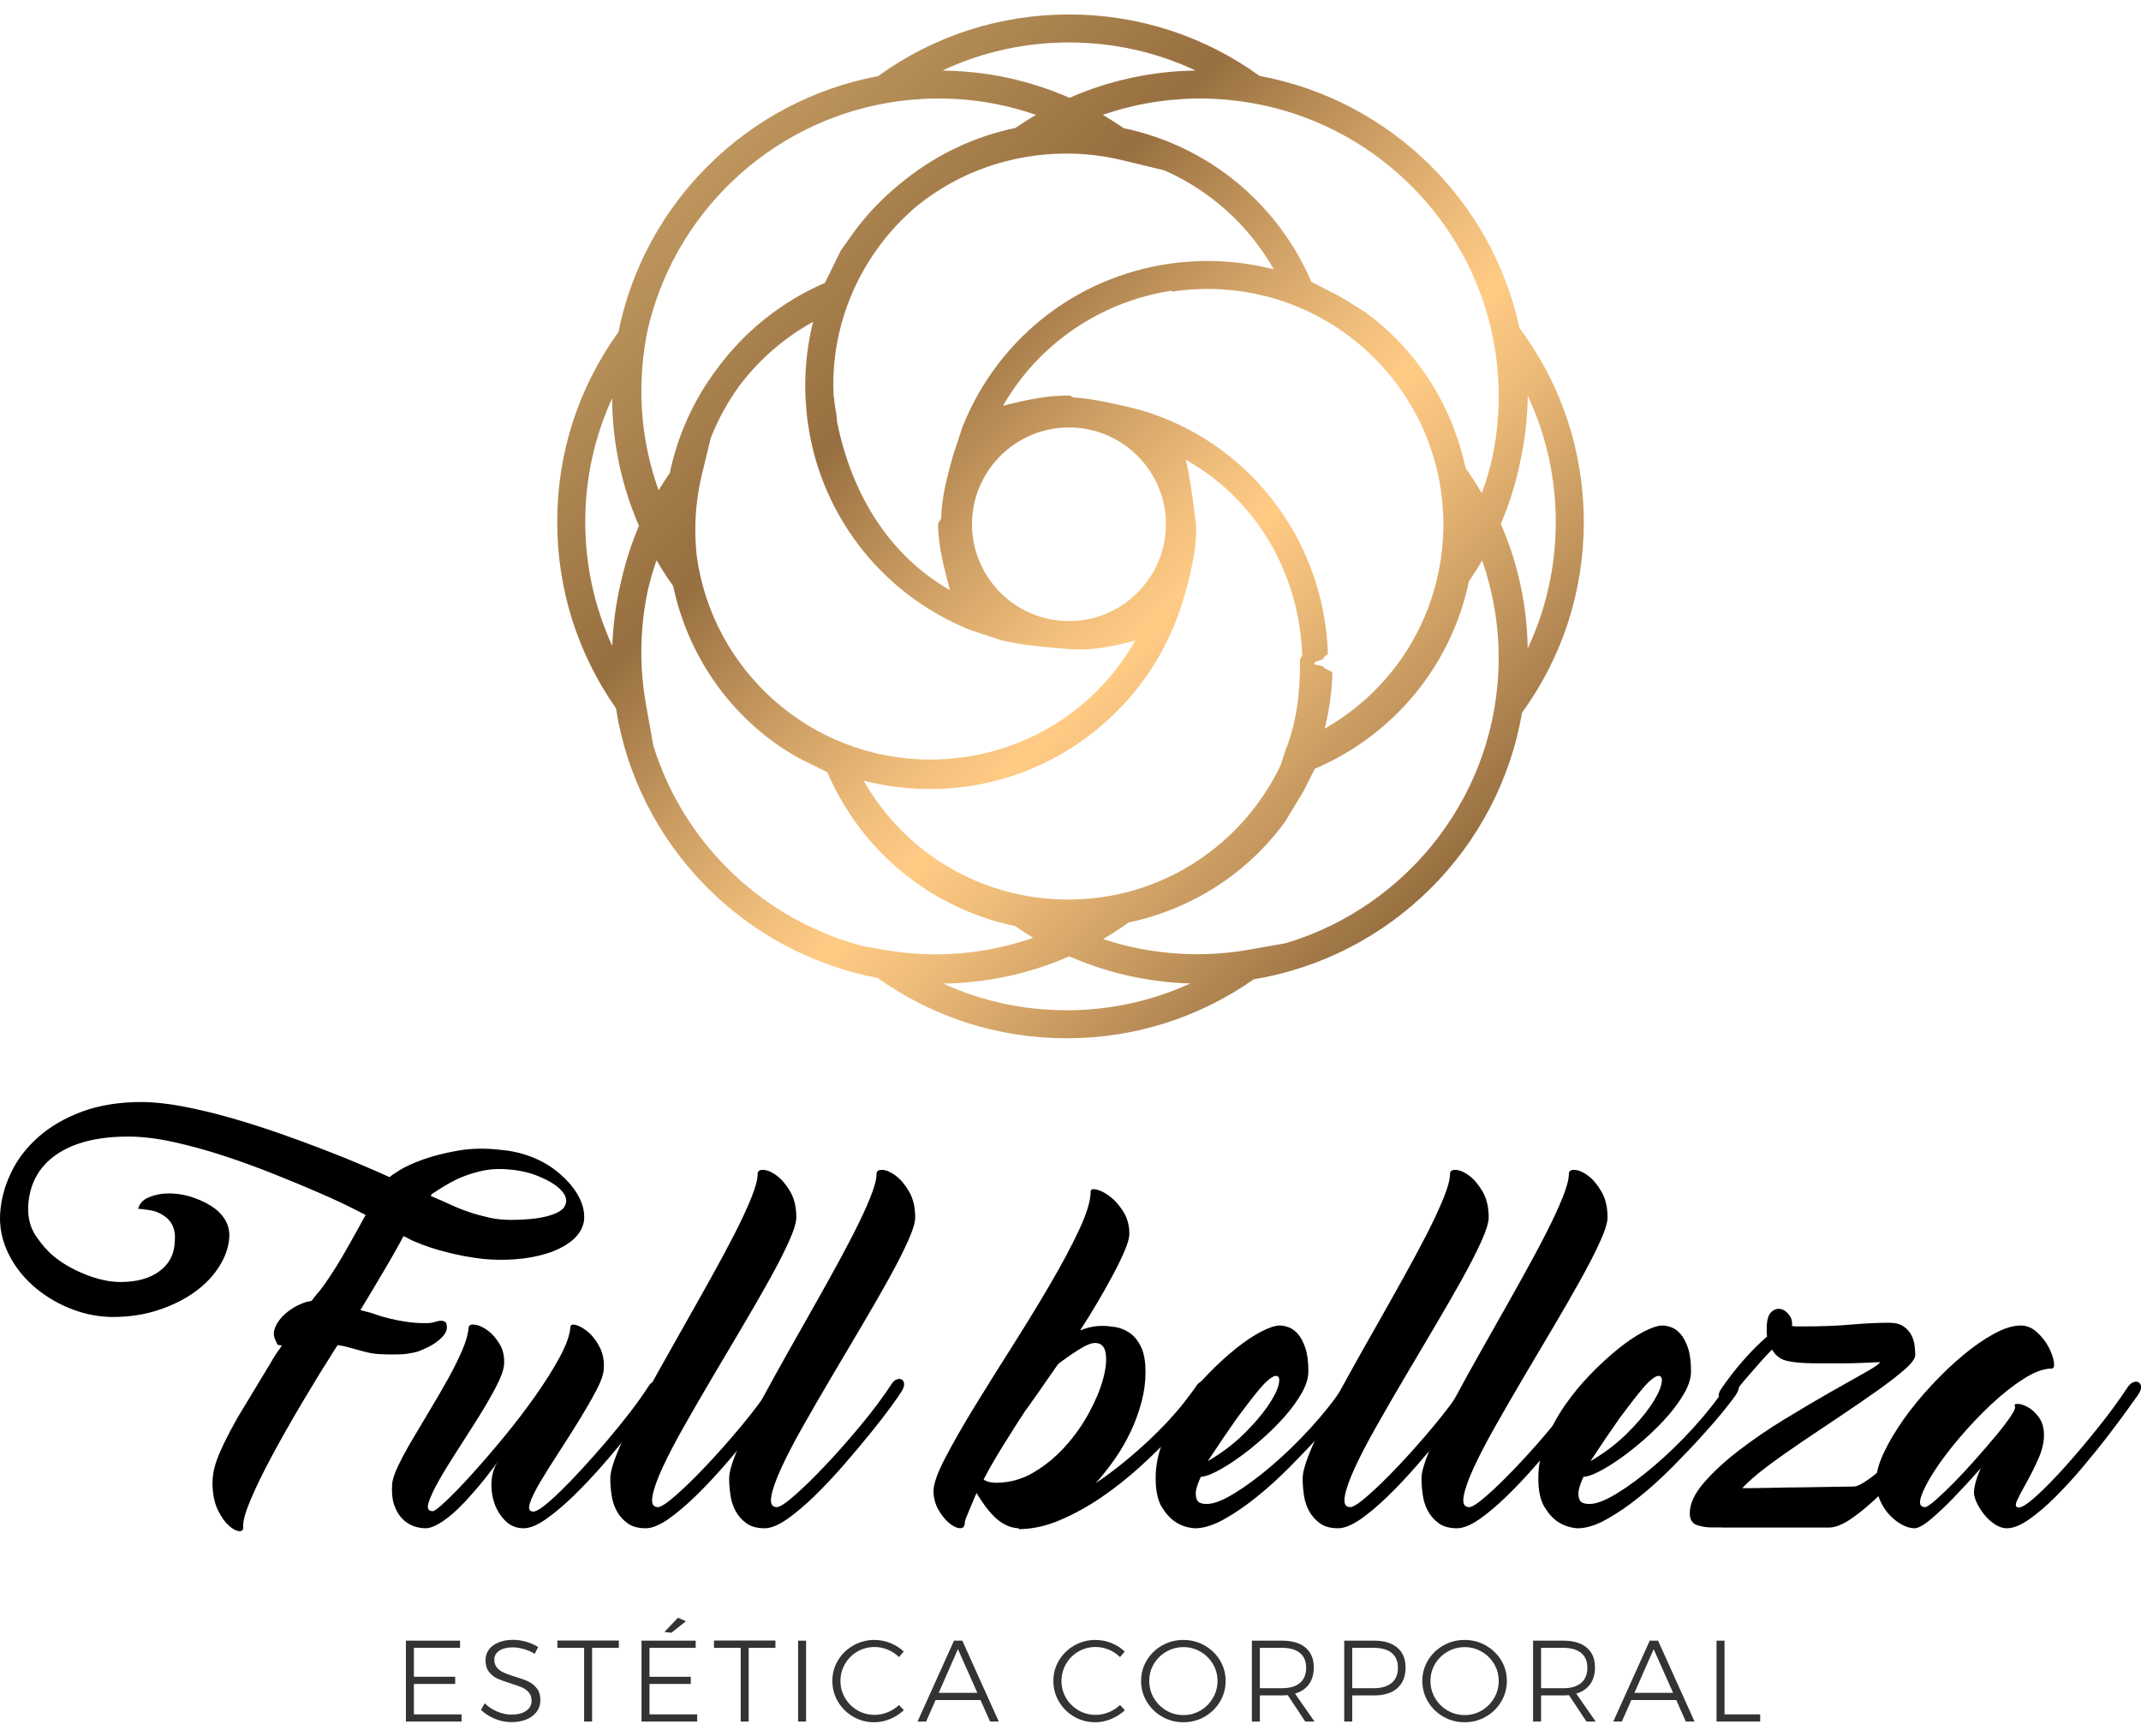<?xml version="1.0" encoding="utf-8"?>
<!-- Generator: Adobe Illustrator 15.0.0, SVG Export Plug-In . SVG Version: 6.00 Build 0)  -->
<!DOCTYPE svg PUBLIC "-//W3C//DTD SVG 1.1//EN" "http://www.w3.org/Graphics/SVG/1.1/DTD/svg11.dtd">
<svg version="1.1" id="Layer_1" xmlns="http://www.w3.org/2000/svg" xmlns:xlink="http://www.w3.org/1999/xlink" x="0px" y="0px"
	 width="148px" height="120px" viewBox="0 0 148 120" enable-background="new 0 0 148 120" xml:space="preserve">
<g>
	<g>
		<path d="M38.924,81.344c0.525,0.486,0.915,1.002,1.168,1.545c0.253,0.543,0.342,1.066,0.267,1.572
			c-0.112,0.523-0.403,0.969-0.872,1.334c-0.469,0.365-1.037,0.65-1.703,0.855c-0.666,0.207-1.388,0.338-2.167,0.395
			c-0.779,0.057-1.532,0.047-2.265-0.029c-0.806-0.092-1.617-0.242-2.433-0.449c-0.816-0.205-1.552-0.447-2.208-0.729
			c-0.15-0.056-0.291-0.122-0.423-0.195c-0.131-0.076-0.263-0.142-0.394-0.197c-0.168,0.318-0.376,0.693-0.619,1.123
			c-0.243,0.433-0.501,0.877-0.774,1.334c-0.271,0.461-0.539,0.91-0.801,1.351c-0.263,0.438-0.497,0.828-0.704,1.166l-0.084,0.14
			l0.76,0.196c0.057,0.021,0.192,0.065,0.408,0.142c0.215,0.076,0.492,0.153,0.83,0.237c0.338,0.087,0.717,0.16,1.139,0.226
			c0.423,0.065,0.869,0.101,1.338,0.101c0.318,0,0.534-0.028,0.646-0.084c0.038,0,0.084-0.011,0.141-0.028
			c0.113-0.037,0.215-0.057,0.31-0.057c0.169,0,0.291,0.057,0.366,0.169c0.018,0.056,0.032,0.149,0.043,0.278
			c0.009,0.134-0.038,0.281-0.141,0.449c-0.104,0.17-0.296,0.36-0.578,0.576c-0.281,0.217-0.712,0.436-1.294,0.66
			c-0.206,0.057-0.431,0.104-0.675,0.141c-0.244,0.039-0.525,0.058-0.844,0.058c-0.45,0-0.783-0.004-1-0.015
			c-0.215-0.01-0.417-0.026-0.604-0.058c-0.188-0.026-0.417-0.077-0.69-0.153c-0.272-0.074-0.689-0.188-1.251-0.338l-0.451-0.084
			l-0.084,0.084c-0.787,1.235-1.571,2.51-2.35,3.819c-0.778,1.312-1.478,2.542-2.096,3.692c-0.619,1.152-1.117,2.168-1.491,3.049
			c-0.375,0.88-0.553,1.518-0.535,1.908c0.019,0.228-0.075,0.328-0.281,0.311c-0.207-0.02-0.442-0.146-0.704-0.379
			c-0.263-0.232-0.506-0.57-0.73-1.014c-0.226-0.438-0.357-0.977-0.395-1.612c-0.019-0.338-0.004-0.66,0.042-0.97
			c0.047-0.311,0.136-0.643,0.268-0.997c0.13-0.354,0.309-0.763,0.534-1.222c0.226-0.459,0.516-1.008,0.873-1.646l2.308-3.819
			c0.188-0.336,0.412-0.683,0.675-1.039L19.481,93l-0.254-0.029c-0.018,0-0.037-0.018-0.056-0.056s-0.042-0.085-0.071-0.142
			c-0.027-0.055-0.061-0.131-0.098-0.226c-0.094-0.228-0.099-0.458-0.014-0.7c0.084-0.244,0.22-0.479,0.408-0.703
			c0.187-0.226,0.417-0.432,0.689-0.617c0.272-0.188,0.558-0.338,0.858-0.449c0.168-0.074,0.356-0.121,0.563-0.141l0.028-0.028
			l0.057-0.056c0.15-0.207,0.277-0.365,0.379-0.479c0.103-0.11,0.229-0.271,0.38-0.479c0.281-0.393,0.563-0.813,0.844-1.264
			c0.282-0.449,0.55-0.898,0.802-1.348c0.253-0.45,0.492-0.877,0.717-1.279c0.226-0.402,0.414-0.744,0.563-1.025
			c-0.075-0.037-0.399-0.201-0.97-0.49c-0.572-0.289-1.309-0.633-2.21-1.023c-0.9-0.395-1.922-0.818-3.067-1.275
			c-1.144-0.459-2.311-0.887-3.503-1.279c-1.191-0.393-2.362-0.715-3.516-0.969c-1.154-0.254-2.199-0.379-3.138-0.379
			c-2.12,0-3.78,0.416-4.981,1.25c-1.2,0.832-1.847,2.008-1.941,3.523c-0.038,0.823,0.141,1.523,0.535,2.104
			c0.394,0.582,0.807,1.051,1.237,1.404c0.62,0.506,1.361,0.928,2.224,1.266c0.863,0.336,1.66,0.506,2.392,0.506
			c1.125,0,2.025-0.254,2.701-0.76c0.675-0.506,1.022-1.188,1.042-2.051c0.074-0.711-0.123-1.264-0.591-1.656
			c-0.338-0.262-0.699-0.426-1.083-0.49c-0.384-0.063-0.661-0.1-0.83-0.1H9.548c0.094-0.375,0.351-0.646,0.774-0.813
			c0.422-0.169,0.867-0.254,1.337-0.254c0.599,0,1.19,0.104,1.772,0.311c0.582,0.205,1.078,0.469,1.492,0.785
			c0.656,0.543,0.966,1.182,0.928,1.91c-0.039,0.674-0.263,1.346-0.675,2.008c-0.413,0.666-0.972,1.258-1.674,1.771
			c-0.704,0.516-1.543,0.938-2.519,1.264c-0.974,0.328-2.035,0.492-3.179,0.492c-0.92,0-1.834-0.17-2.744-0.506
			c-0.91-0.338-1.75-0.814-2.518-1.432C1.697,88.402,1.05,87.602,0.6,86.693c-0.45-0.907-0.647-1.84-0.591-2.795
			c0.056-0.953,0.305-1.896,0.746-2.821c0.44-0.929,1.074-1.757,1.899-2.486c0.825-0.729,1.834-1.313,3.024-1.755
			c1.191-0.439,2.557-0.66,4.095-0.66c0.844,0,1.786,0.1,2.827,0.297c1.041,0.194,2.125,0.452,3.25,0.771
			c1.126,0.316,2.251,0.674,3.376,1.064c1.126,0.396,2.186,0.783,3.181,1.168c0.994,0.383,1.885,0.742,2.672,1.08
			c0.788,0.338,1.408,0.609,1.857,0.814c0.056-0.074,0.29-0.238,0.704-0.492c0.412-0.252,0.961-0.5,1.645-0.744
			c0.685-0.242,1.488-0.443,2.406-0.604c0.919-0.158,1.914-0.172,2.982-0.041c0.825,0.074,1.604,0.271,2.335,0.588
			C37.743,80.398,38.379,80.818,38.924,81.344z M39.065,83.309c0.149-0.315,0.07-0.648-0.24-0.996
			c-0.309-0.348-0.792-0.66-1.448-0.939c-0.319-0.148-0.681-0.271-1.083-0.365c-0.404-0.094-0.765-0.148-1.084-0.168
			c-0.712-0.074-1.392-0.031-2.04,0.126c-0.648,0.159-1.215,0.36-1.702,0.604c-0.488,0.244-1.032,0.57-1.632,0.982l-0.057,0.111
			l0.113,0.057c0.413,0.17,0.83,0.352,1.252,0.549c0.421,0.194,0.857,0.369,1.308,0.521c0.451,0.149,0.91,0.274,1.379,0.379
			c0.467,0.104,0.975,0.153,1.519,0.153c0.432,0,0.858-0.018,1.281-0.057c0.423-0.037,0.802-0.099,1.139-0.183
			c0.337-0.085,0.624-0.19,0.859-0.324C38.863,83.627,39.008,83.479,39.065,83.309z"/>
		<path d="M36.195,105.639c-0.507,0-0.934-0.178-1.281-0.533c-0.347-0.354-0.601-0.775-0.759-1.264
			c-0.159-0.488-0.216-0.998-0.169-1.531c0.046-0.533,0.211-0.988,0.492-1.363c-0.637,0.883-1.267,1.67-1.885,2.359
			c-0.263,0.301-0.534,0.592-0.815,0.871c-0.282,0.281-0.563,0.529-0.845,0.744c-0.281,0.217-0.553,0.389-0.815,0.52
			c-0.263,0.134-0.498,0.197-0.704,0.197c-0.301,0-0.597-0.059-0.887-0.173c-0.291-0.114-0.549-0.298-0.774-0.546
			c-0.225-0.25-0.398-0.563-0.52-0.938c-0.123-0.375-0.164-0.834-0.126-1.377c0.018-0.318,0.159-0.75,0.421-1.293
			c0.262-0.543,0.587-1.143,0.972-1.797c0.384-0.656,0.797-1.35,1.237-2.078c0.44-0.73,0.854-1.442,1.238-2.135
			c0.384-0.693,0.708-1.346,0.971-1.953c0.262-0.607,0.412-1.139,0.45-1.586c0.018-0.168,0.164-0.234,0.436-0.197
			s0.563,0.168,0.873,0.394c0.309,0.224,0.585,0.538,0.83,0.94c0.244,0.402,0.347,0.885,0.309,1.447
			c-0.037,0.375-0.224,0.885-0.562,1.528c-0.337,0.646-0.741,1.347-1.211,2.095c-0.469,0.75-0.953,1.508-1.448,2.273
			c-0.497,0.77-0.925,1.465-1.281,2.092c-0.356,0.627-0.595,1.141-0.717,1.531c-0.123,0.395-0.024,0.59,0.295,0.59
			c0.113,0,0.422-0.236,0.928-0.717c0.507-0.479,1.107-1.102,1.801-1.867c0.694-0.77,1.431-1.625,2.208-2.568
			c0.779-0.945,1.501-1.893,2.167-2.839c0.666-0.944,1.223-1.835,1.674-2.668c0.45-0.833,0.693-1.521,0.73-2.063
			c0.02-0.168,0.155-0.215,0.409-0.139c0.252,0.072,0.53,0.236,0.83,0.488c0.3,0.253,0.563,0.602,0.788,1.039
			c0.225,0.439,0.318,0.939,0.281,1.504c-0.019,0.374-0.196,0.879-0.534,1.518c-0.338,0.637-0.732,1.318-1.182,2.051
			c-0.451,0.729-0.919,1.471-1.407,2.219c-0.488,0.749-0.909,1.424-1.266,2.021c-0.356,0.6-0.596,1.092-0.718,1.475
			c-0.122,0.385-0.042,0.576,0.24,0.576c0.15,0,0.39-0.127,0.718-0.379s0.717-0.601,1.167-1.039c0.45-0.439,0.943-0.949,1.477-1.531
			c0.535-0.58,1.079-1.193,1.633-1.84c0.553-0.646,1.088-1.301,1.604-1.965c0.516-0.664,0.98-1.316,1.393-1.953
			c0.094-0.148,0.211-0.242,0.352-0.28s0.257-0.028,0.351,0.028c0.094,0.056,0.145,0.154,0.154,0.295
			c0.01,0.141-0.06,0.322-0.211,0.547c-0.094,0.15-0.333,0.482-0.716,0.998c-0.384,0.515-0.849,1.119-1.393,1.813
			c-0.544,0.691-1.145,1.414-1.802,2.162c-0.656,0.748-1.313,1.441-1.969,2.078c-0.657,0.637-1.286,1.165-1.886,1.586
			C37.142,105.428,36.625,105.639,36.195,105.639z"/>
		<path d="M44.636,105.639c-0.525,0-0.948-0.117-1.266-0.352c-0.319-0.234-0.568-0.52-0.746-0.857
			c-0.179-0.336-0.296-0.705-0.351-1.107c-0.057-0.402-0.085-0.771-0.085-1.107c0-0.396,0.145-0.956,0.436-1.688
			c0.291-0.729,0.676-1.563,1.153-2.5c0.479-0.938,1.022-1.951,1.632-3.047c0.61-1.096,1.234-2.205,1.872-3.328
			c0.637-1.125,1.261-2.232,1.871-3.33c0.61-1.096,1.154-2.108,1.633-3.047c0.479-0.937,0.862-1.764,1.153-2.484
			s0.436-1.27,0.436-1.645c0-0.205,0.139-0.299,0.418-0.279c0.278,0.021,0.584,0.152,0.918,0.406
			c0.333,0.252,0.641,0.617,0.919,1.097c0.278,0.479,0.417,1.071,0.417,1.782c0,0.355-0.171,0.912-0.514,1.67
			c-0.343,0.761-0.793,1.641-1.352,2.643c-0.557,1.002-1.183,2.09-1.875,3.26c-0.695,1.17-1.384,2.336-2.069,3.496
			c-0.684,1.16-1.332,2.279-1.941,3.355c-0.61,1.076-1.107,2.031-1.492,2.863c-0.384,0.834-0.619,1.498-0.703,1.994
			c-0.085,0.496,0.042,0.744,0.38,0.744c0.206,0,0.619-0.271,1.238-0.814c0.619-0.543,1.323-1.229,2.11-2.063
			c0.788-0.83,1.599-1.75,2.434-2.752c0.834-1.002,1.558-1.971,2.171-2.906c0.092-0.148,0.208-0.248,0.347-0.295
			c0.14-0.047,0.254-0.041,0.348,0.014c0.092,0.057,0.144,0.16,0.153,0.31c0.01,0.151-0.061,0.337-0.209,0.562
			c-0.093,0.15-0.329,0.488-0.709,1.014c-0.381,0.523-0.852,1.133-1.413,1.824c-0.561,0.693-1.179,1.43-1.854,2.205
			c-0.676,0.777-1.346,1.488-2.012,2.137c-0.666,0.646-1.299,1.179-1.899,1.6C45.582,105.428,45.067,105.639,44.636,105.639z"/>
		<path d="M52.852,105.639c-0.526,0-0.948-0.117-1.267-0.352s-0.567-0.52-0.745-0.857c-0.179-0.336-0.296-0.705-0.352-1.107
			c-0.056-0.402-0.084-0.771-0.084-1.107c0-0.396,0.146-0.956,0.437-1.688c0.29-0.729,0.675-1.563,1.154-2.5
			c0.477-0.938,1.021-1.951,1.632-3.047c0.608-1.096,1.232-2.205,1.871-3.328c0.637-1.125,1.261-2.232,1.871-3.33
			c0.609-1.096,1.153-2.108,1.632-3.047c0.478-0.937,0.862-1.764,1.153-2.484s0.437-1.27,0.437-1.645
			c0-0.205,0.139-0.299,0.418-0.279c0.278,0.021,0.585,0.152,0.918,0.406c0.333,0.252,0.642,0.617,0.919,1.097
			c0.278,0.479,0.417,1.071,0.417,1.782c0,0.355-0.171,0.912-0.514,1.67c-0.343,0.761-0.793,1.641-1.35,2.643
			c-0.558,1.002-1.183,2.09-1.877,3.26c-0.693,1.17-1.384,2.336-2.067,3.496c-0.685,1.16-1.333,2.279-1.941,3.355
			c-0.611,1.076-1.109,2.031-1.491,2.863c-0.385,0.834-0.62,1.498-0.705,1.994s0.042,0.744,0.38,0.744
			c0.207,0,0.619-0.271,1.237-0.814c0.62-0.543,1.323-1.229,2.111-2.063c0.788-0.83,1.599-1.75,2.433-2.752
			c0.835-1.002,1.559-1.971,2.17-2.906c0.093-0.148,0.209-0.248,0.347-0.295c0.14-0.047,0.255-0.041,0.35,0.014
			c0.092,0.057,0.143,0.16,0.152,0.31c0.009,0.151-0.061,0.337-0.209,0.562c-0.091,0.15-0.329,0.488-0.708,1.014
			c-0.382,0.523-0.853,1.133-1.414,1.824c-0.561,0.693-1.179,1.43-1.855,2.205c-0.675,0.777-1.345,1.488-2.012,2.137
			c-0.665,0.646-1.298,1.179-1.898,1.6C53.798,105.428,53.282,105.639,52.852,105.639z"/>
		<path d="M82.729,95.752c0.115-0.15,0.242-0.244,0.381-0.281c0.143-0.037,0.261-0.027,0.354,0.028
			c0.095,0.056,0.146,0.159,0.154,0.31c0.01,0.148-0.062,0.336-0.212,0.563c-0.096,0.148-0.354,0.486-0.772,1.012
			c-0.423,0.523-0.958,1.135-1.604,1.825c-0.646,0.692-1.389,1.419-2.223,2.177c-0.836,0.762-1.718,1.457-2.646,2.096
			c-0.929,0.635-1.886,1.164-2.872,1.586c-0.985,0.422-1.946,0.631-2.884,0.631l0.029-0.055c-0.357-0.021-0.677-0.105-0.958-0.258
			c-0.282-0.148-0.539-0.345-0.773-0.578c-0.235-0.236-0.451-0.492-0.648-0.768c-0.197-0.271-0.379-0.555-0.549-0.836
			c-0.055,0.109-0.125,0.271-0.209,0.479s-0.172,0.418-0.266,0.633c-0.094,0.215-0.171,0.406-0.237,0.576
			c-0.065,0.168-0.099,0.278-0.099,0.336c0,0.279-0.112,0.416-0.337,0.406c-0.224-0.01-0.473-0.127-0.745-0.354
			c-0.272-0.225-0.521-0.531-0.747-0.926c-0.223-0.395-0.336-0.824-0.336-1.293c0-0.482,0.268-1.242,0.801-2.27
			c0.536-1.027,1.205-2.201,2.012-3.52c0.807-1.316,1.679-2.715,2.618-4.191c0.937-1.477,1.809-2.904,2.615-4.28
			c0.806-1.376,1.477-2.636,2.013-3.776c0.535-1.143,0.804-2.03,0.804-2.67c0-0.146,0.141-0.189,0.418-0.125
			c0.276,0.064,0.584,0.227,0.918,0.479c0.334,0.254,0.643,0.602,0.918,1.039c0.277,0.439,0.42,0.949,0.42,1.529
			c0,0.281-0.104,0.664-0.313,1.152c-0.203,0.486-0.467,1.029-0.785,1.629c-0.316,0.6-0.678,1.24-1.078,1.924
			c-0.404,0.686-0.813,1.346-1.226,1.979c0.517-0.206,1.019-0.31,1.509-0.31c0.282,0,0.598,0.029,0.942,0.084
			c0.349,0.058,0.675,0.193,0.983,0.408c0.312,0.215,0.568,0.531,0.774,0.955c0.206,0.42,0.312,1.006,0.312,1.756
			c0,0.674-0.09,1.352-0.27,2.035c-0.178,0.684-0.422,1.356-0.732,2.021c-0.31,0.664-0.674,1.301-1.097,1.908
			c-0.422,0.607-0.868,1.177-1.337,1.699c0.62-0.412,1.262-0.891,1.93-1.434c0.664-0.542,1.309-1.109,1.926-1.699
			c0.621-0.59,1.197-1.193,1.729-1.813C81.872,96.959,82.337,96.352,82.729,95.752z M68.861,102.493c0.919,0,1.782-0.237,2.59-0.714
			c0.805-0.477,1.533-1.073,2.18-1.793c0.647-0.719,1.197-1.493,1.646-2.323c0.451-0.831,0.775-1.604,0.971-2.324
			c0.199-0.719,0.259-1.315,0.184-1.793c-0.074-0.476-0.318-0.715-0.729-0.715c-0.265,0-0.634,0.149-1.111,0.448
			c-0.479,0.3-0.962,0.636-1.449,1.009c-0.357,0.504-0.671,0.957-0.944,1.356c-0.271,0.401-0.51,0.744-0.716,1.022
			c-0.225,0.336-0.432,0.625-0.62,0.867c-0.356,0.542-0.704,1.084-1.04,1.625c-0.301,0.467-0.615,0.978-0.944,1.524
			c-0.329,0.551-0.623,1.078-0.885,1.582C68.196,102.418,68.485,102.493,68.861,102.493z"/>
		<path d="M92.863,95.836c0.113-0.148,0.236-0.248,0.367-0.295c0.129-0.047,0.244-0.042,0.352,0.014
			c0.104,0.057,0.156,0.159,0.168,0.309c0.008,0.15-0.061,0.34-0.21,0.564c-0.095,0.149-0.347,0.481-0.761,0.995
			c-0.413,0.517-0.93,1.115-1.549,1.8s-1.307,1.403-2.054,2.161c-0.75,0.761-1.517,1.451-2.294,2.079s-1.537,1.146-2.277,1.559
			c-0.742,0.412-1.412,0.619-2.014,0.619c-0.507-0.037-0.958-0.188-1.351-0.449c-0.339-0.226-0.648-0.565-0.931-1.024
			c-0.283-0.459-0.422-1.129-0.422-2.008c0-0.845,0.168-1.688,0.506-2.543c0.338-0.853,0.774-1.666,1.312-2.443
			c0.534-0.776,1.131-1.503,1.784-2.176c0.656-0.677,1.301-1.267,1.929-1.771c0.63-0.506,1.218-0.899,1.758-1.181
			c0.546-0.28,0.978-0.422,1.298-0.422c0.188,0,0.395,0.043,0.616,0.127c0.228,0.084,0.438,0.237,0.636,0.463
			c0.196,0.226,0.363,0.543,0.506,0.955c0.141,0.412,0.211,0.955,0.211,1.629c0,0.449-0.15,0.94-0.45,1.476
			c-0.3,0.533-0.685,1.066-1.153,1.602c-0.468,0.534-0.988,1.055-1.563,1.561c-0.571,0.506-1.133,0.955-1.688,1.348
			c-0.552,0.395-1.06,0.707-1.521,0.941c-0.461,0.233-0.813,0.353-1.055,0.353c-0.168,0.354-0.281,0.673-0.34,0.954
			c-0.035,0.242-0.013,0.459,0.071,0.646s0.313,0.28,0.688,0.28c0.469,0,1.106-0.248,1.912-0.744
			c0.809-0.495,1.664-1.133,2.575-1.909c0.911-0.777,1.804-1.647,2.687-2.611C91.495,97.723,92.246,96.773,92.863,95.836z
			 M88.191,95.105c-0.111,0-0.271,0.086-0.479,0.254c-0.208,0.168-0.428,0.394-0.66,0.675c-0.234,0.28-0.488,0.6-0.761,0.954
			c-0.271,0.355-0.54,0.712-0.802,1.066c-0.619,0.881-1.286,1.862-2,2.948c0.959-0.562,1.781-1.185,2.478-1.866
			c0.695-0.684,1.247-1.324,1.659-1.925c0.414-0.601,0.668-1.103,0.764-1.504C88.482,95.307,88.418,95.105,88.191,95.105z"/>
		<path d="M92.497,105.639c-0.524,0-0.946-0.117-1.267-0.352c-0.319-0.234-0.567-0.52-0.746-0.857
			c-0.18-0.336-0.297-0.705-0.353-1.107c-0.055-0.402-0.083-0.771-0.083-1.107c0-0.396,0.146-0.956,0.436-1.688
			c0.291-0.729,0.677-1.563,1.154-2.5c0.479-0.938,1.021-1.951,1.633-3.047c0.606-1.096,1.231-2.205,1.871-3.328
			c0.637-1.125,1.262-2.232,1.869-3.33c0.609-1.096,1.154-2.108,1.635-3.047c0.478-0.937,0.86-1.764,1.151-2.484
			s0.438-1.27,0.438-1.645c0-0.205,0.139-0.299,0.418-0.279c0.277,0.021,0.584,0.152,0.918,0.406c0.332,0.252,0.64,0.617,0.92,1.097
			c0.277,0.479,0.417,1.071,0.417,1.782c0,0.355-0.173,0.912-0.515,1.67c-0.347,0.761-0.795,1.641-1.353,2.643
			c-0.56,1.002-1.185,2.09-1.878,3.26c-0.691,1.17-1.385,2.336-2.066,3.496c-0.684,1.16-1.332,2.279-1.94,3.355
			c-0.61,1.076-1.108,2.031-1.493,2.863c-0.385,0.834-0.617,1.498-0.702,1.994c-0.086,0.496,0.043,0.744,0.38,0.744
			c0.206,0,0.618-0.271,1.237-0.814c0.618-0.543,1.323-1.229,2.11-2.063c0.787-0.83,1.6-1.75,2.435-2.752
			c0.834-1.002,1.558-1.971,2.17-2.906c0.093-0.148,0.208-0.248,0.347-0.295c0.143-0.047,0.256-0.041,0.352,0.014
			c0.094,0.057,0.145,0.16,0.152,0.31c0.008,0.151-0.061,0.337-0.211,0.562c-0.091,0.15-0.328,0.488-0.709,1.014
			s-0.852,1.133-1.412,1.824c-0.562,0.693-1.18,1.43-1.854,2.205c-0.675,0.777-1.347,1.488-2.013,2.137
			c-0.663,0.646-1.299,1.179-1.897,1.6C93.443,105.428,92.93,105.639,92.497,105.639z"/>
		<path d="M100.715,105.639c-0.525,0-0.947-0.117-1.27-0.352c-0.315-0.234-0.565-0.52-0.743-0.857
			c-0.181-0.336-0.298-0.705-0.353-1.107c-0.059-0.402-0.086-0.771-0.086-1.107c0-0.396,0.146-0.956,0.438-1.688
			c0.29-0.729,0.676-1.563,1.152-2.5c0.479-0.938,1.021-1.951,1.631-3.047s1.232-2.205,1.871-3.328
			c0.64-1.125,1.263-2.232,1.871-3.33c0.61-1.096,1.155-2.108,1.633-3.047c0.479-0.937,0.861-1.764,1.154-2.484
			c0.289-0.723,0.437-1.27,0.437-1.645c0-0.205,0.141-0.299,0.418-0.279c0.278,0.021,0.585,0.152,0.918,0.406
			c0.334,0.252,0.642,0.617,0.919,1.097s0.418,1.071,0.418,1.782c0,0.355-0.171,0.912-0.516,1.67
			c-0.344,0.761-0.795,1.641-1.353,2.643c-0.557,1.002-1.183,2.09-1.875,3.26c-0.694,1.17-1.384,2.336-2.069,3.496
			c-0.685,1.16-1.33,2.279-1.939,3.355s-1.107,2.031-1.491,2.863c-0.385,0.834-0.618,1.498-0.702,1.994
			c-0.087,0.496,0.041,0.744,0.379,0.744c0.207,0,0.621-0.271,1.237-0.814c0.62-0.543,1.323-1.229,2.108-2.063
			c0.789-0.83,1.602-1.75,2.437-2.752c0.833-1.002,1.56-1.971,2.173-2.906c0.09-0.148,0.206-0.248,0.346-0.295
			s0.256-0.041,0.349,0.014c0.093,0.057,0.146,0.16,0.153,0.31c0.008,0.151-0.063,0.337-0.209,0.562
			c-0.094,0.15-0.33,0.488-0.709,1.014c-0.381,0.523-0.854,1.133-1.412,1.824c-0.563,0.693-1.182,1.43-1.856,2.205
			c-0.675,0.777-1.347,1.488-2.014,2.137c-0.663,0.646-1.298,1.179-1.897,1.6C101.661,105.428,101.145,105.639,100.715,105.639z"/>
		<path d="M119.313,95.836c0.112-0.148,0.234-0.248,0.365-0.295s0.248-0.042,0.352,0.014c0.104,0.057,0.16,0.159,0.171,0.309
			c0.009,0.15-0.063,0.34-0.212,0.564c-0.094,0.149-0.35,0.481-0.76,0.995c-0.414,0.517-0.931,1.115-1.549,1.8
			c-0.617,0.685-1.305,1.403-2.054,2.161c-0.751,0.761-1.517,1.451-2.293,2.079c-0.778,0.628-1.539,1.146-2.28,1.559
			c-0.74,0.414-1.41,0.619-2.012,0.619c-0.506-0.037-0.957-0.188-1.352-0.449c-0.336-0.226-0.646-0.565-0.926-1.024
			c-0.283-0.459-0.425-1.129-0.425-2.008c0-0.845,0.169-1.688,0.509-2.543c0.336-0.853,0.771-1.666,1.307-2.443
			c0.535-0.776,1.13-1.503,1.787-2.176c0.656-0.677,1.299-1.267,1.928-1.771c0.628-0.506,1.215-0.899,1.759-1.181
			c0.542-0.28,0.976-0.422,1.294-0.422c0.188,0,0.395,0.043,0.62,0.127s0.437,0.237,0.632,0.463
			c0.197,0.226,0.366,0.543,0.508,0.955c0.141,0.412,0.211,0.955,0.211,1.629c0,0.449-0.148,0.94-0.449,1.476
			c-0.303,0.533-0.687,1.066-1.154,1.602c-0.471,0.534-0.989,1.055-1.561,1.561c-0.574,0.506-1.138,0.955-1.688,1.348
			c-0.556,0.395-1.063,0.707-1.521,0.941c-0.459,0.233-0.813,0.353-1.056,0.353c-0.168,0.354-0.282,0.673-0.337,0.954
			c-0.039,0.242-0.016,0.459,0.068,0.646c0.086,0.188,0.313,0.28,0.688,0.28c0.472,0,1.104-0.248,1.913-0.744
			c0.807-0.495,1.665-1.133,2.573-1.909c0.911-0.777,1.81-1.647,2.688-2.611C117.941,97.723,118.693,96.773,119.313,95.836z
			 M114.641,95.105c-0.113,0-0.271,0.086-0.479,0.254c-0.206,0.168-0.426,0.394-0.66,0.675c-0.234,0.28-0.488,0.6-0.759,0.954
			c-0.272,0.355-0.54,0.712-0.804,1.066c-0.621,0.881-1.285,1.862-1.998,2.948c0.959-0.562,1.781-1.185,2.478-1.866
			c0.692-0.685,1.245-1.324,1.66-1.925c0.412-0.601,0.664-1.103,0.759-1.504C114.932,95.307,114.866,95.105,114.641,95.105z"/>
		<path d="M119.002,105.583h-0.676c-0.357,0-0.699-0.056-1.025-0.168c-0.328-0.112-0.492-0.384-0.492-0.813
			c0-0.656,0.323-1.356,0.971-2.106c0.646-0.748,1.459-1.498,2.435-2.246c0.978-0.75,2.03-1.472,3.165-2.163
			s2.189-1.314,3.165-1.868c0.979-0.552,1.788-1.01,2.437-1.376c0.646-0.363,0.972-0.595,0.972-0.688
			c-0.433,0.021-0.882,0.039-1.351,0.058c-0.396,0.019-0.836,0.026-1.324,0.026c-0.486,0-0.975,0-1.463,0
			c-0.771,0-1.369-0.026-1.801-0.084c-0.432-0.057-0.74-0.141-0.929-0.252c-0.267-0.168-0.46-0.375-0.591-0.617
			c-0.245,0.242-0.503,0.52-0.775,0.828c-0.271,0.31-0.539,0.613-0.8,0.912c-0.267,0.302-0.498,0.58-0.705,0.843
			c-0.206,0.264-0.364,0.469-0.479,0.618c-0.11,0.168-0.237,0.277-0.379,0.322c-0.142,0.047-0.265,0.043-0.367-0.015
			c-0.104-0.058-0.162-0.147-0.182-0.28c-0.021-0.132,0.036-0.3,0.168-0.507c0.488-0.711,1.008-1.381,1.563-2.008
			c0.553-0.627,1.091-1.166,1.616-1.615c-0.02-0.093-0.027-0.188-0.027-0.278c0-0.094,0-0.188,0-0.281
			c0-0.543,0.1-0.913,0.297-1.109c0.196-0.195,0.407-0.275,0.633-0.238c0.228,0.039,0.428,0.168,0.604,0.395
			c0.179,0.227,0.249,0.486,0.211,0.785c0.132,0.021,0.258,0.029,0.381,0.029c0.122,0,0.259,0,0.407,0
			c1.257,0,2.357-0.043,3.306-0.127s1.813-0.127,2.604-0.127c0.447,0,0.797,0.09,1.037,0.269c0.246,0.178,0.422,0.384,0.535,0.616
			c0.113,0.233,0.185,0.479,0.211,0.729c0.027,0.254,0.043,0.455,0.043,0.604c0,0.244-0.239,0.576-0.717,0.998
			c-0.479,0.422-1.094,0.896-1.844,1.432c-0.751,0.533-1.581,1.105-2.49,1.714c-0.91,0.608-1.812,1.212-2.701,1.812
			c-0.892,0.602-1.713,1.182-2.463,1.742c-0.75,0.562-1.33,1.066-1.744,1.516c0.113,0,0.313,0,0.604,0
			c0.29,0,0.632-0.004,1.026-0.014c0.396-0.01,0.813-0.018,1.267-0.027c0.451-0.01,0.899-0.016,1.353-0.016
			c1.049-0.018,2.213-0.037,3.487-0.056c0.207,0,0.566-0.187,1.083-0.562c0.518-0.375,1.108-0.881,1.771-1.519
			c0.668-0.636,1.361-1.382,2.084-2.231c0.724-0.854,1.394-1.746,2.012-2.684c0.094-0.148,0.211-0.248,0.354-0.295
			c0.142-0.047,0.256-0.043,0.352,0.016c0.094,0.057,0.146,0.158,0.154,0.309c0.011,0.15-0.063,0.338-0.213,0.563
			c-0.094,0.15-0.332,0.482-0.717,0.998c-0.385,0.514-0.849,1.117-1.392,1.811c-0.545,0.693-1.149,1.414-1.815,2.162
			c-0.666,0.75-1.328,1.443-1.981,2.08c-0.657,0.637-1.285,1.16-1.888,1.572c-0.6,0.412-1.115,0.617-1.547,0.617h-7.43V105.583
			L119.002,105.583z"/>
		<path d="M139.684,91.624c0.414,0,0.787,0.153,1.125,0.463s0.604,0.651,0.803,1.024c0.197,0.375,0.316,0.718,0.365,1.025
			c0.047,0.309-0.004,0.463-0.154,0.463c-0.545,0-1.188,0.234-1.928,0.705c-0.742,0.471-1.49,1.062-2.252,1.774
			c-0.76,0.713-1.49,1.481-2.192,2.31c-0.704,0.826-1.284,1.598-1.745,2.312c-0.458,0.713-0.766,1.305-0.913,1.774
			c-0.149,0.469-0.058,0.703,0.281,0.703c0.11,0,0.351-0.158,0.717-0.478c0.364-0.319,0.788-0.724,1.269-1.209
			c0.478-0.486,0.976-1.021,1.49-1.601c0.516-0.582,0.983-1.125,1.405-1.631c0.423-0.506,0.76-0.945,1.013-1.32
			c0.254-0.373,0.362-0.606,0.324-0.701c-0.076-0.131-0.016-0.196,0.184-0.196c0.197,0,0.432,0.076,0.705,0.228
			c0.271,0.147,0.522,0.383,0.76,0.701c0.232,0.317,0.351,0.729,0.351,1.234c0,0.506-0.13,1.054-0.394,1.645
			c-0.265,0.59-0.533,1.133-0.814,1.629s-0.498,0.908-0.648,1.235c-0.147,0.328-0.11,0.491,0.112,0.491
			c0.228,0,0.63-0.264,1.21-0.786c0.581-0.524,1.239-1.192,1.971-2.009c0.729-0.813,1.492-1.715,2.278-2.696
			c0.787-0.981,1.491-1.94,2.108-2.879c0.113-0.147,0.234-0.248,0.369-0.295c0.129-0.047,0.246-0.042,0.351,0.015
			s0.157,0.158,0.17,0.309c0.009,0.15-0.062,0.339-0.214,0.564c-0.111,0.148-0.35,0.48-0.715,0.994
			c-0.367,0.518-0.813,1.115-1.34,1.801c-0.522,0.684-1.105,1.402-1.741,2.16c-0.64,0.762-1.277,1.455-1.915,2.092
			c-0.639,0.637-1.247,1.154-1.829,1.561c-0.581,0.402-1.088,0.605-1.521,0.605c-0.281,0-0.563-0.096-0.844-0.281
			c-0.281-0.188-0.523-0.412-0.729-0.674c-0.209-0.264-0.378-0.533-0.511-0.814c-0.131-0.281-0.194-0.506-0.194-0.674
			c0-0.17,0.022-0.352,0.069-0.549c0.047-0.195,0.099-0.379,0.156-0.547c0.073-0.207,0.156-0.412,0.25-0.619
			c-0.674,0.77-1.313,1.461-1.912,2.08c-0.506,0.522-1.013,1-1.519,1.432c-0.507,0.432-0.894,0.646-1.155,0.646
			c-0.264,0-0.545-0.08-0.844-0.238c-0.301-0.16-0.589-0.381-0.859-0.661c-0.27-0.28-0.496-0.622-0.675-1.024
			c-0.177-0.402-0.267-0.857-0.267-1.363c0-0.541,0.173-1.184,0.521-1.922c0.346-0.74,0.803-1.508,1.362-2.305
			c0.563-0.795,1.207-1.582,1.931-2.359c0.719-0.774,1.452-1.475,2.192-2.092c0.739-0.619,1.459-1.115,2.153-1.49
			C138.547,91.811,139.158,91.624,139.684,91.624z"/>
	</g>
	
		<linearGradient id="SVGID_1_" gradientUnits="userSpaceOnUse" x1="609.144" y1="747.258" x2="659.097" y2="797.21" gradientTransform="matrix(1 0 0 1 -560.199 -735.801)">
		<stop  offset="0" style="stop-color:#BE965D"/>
		<stop  offset="0.278" style="stop-color:#976F40"/>
		<stop  offset="0.426" style="stop-color:#C99B61"/>
		<stop  offset="0.558" style="stop-color:#F0BE7B"/>
		<stop  offset="0.627" style="stop-color:#FFCB85"/>
		<stop  offset="0.709" style="stop-color:#EEBC79"/>
		<stop  offset="0.869" style="stop-color:#C0935B"/>
		<stop  offset="1" style="stop-color:#976F40"/>
	</linearGradient>
	<path fill="url(#SVGID_1_)" d="M105.209,49.27c2.794-3.854,4.273-8.405,4.273-13.176c0-4.85-1.524-9.473-4.406-13.366l-0.042-0.059
		c-1.897-8.841-9.011-15.771-17.96-17.419C83.219,2.47,78.669,1,73.896,1c-4.782,0-9.338,1.475-13.2,4.263
		c-9.009,1.689-16.145,8.734-17.945,17.688c-2.769,3.844-4.233,8.372-4.233,13.122c0,4.651,1.404,9.09,4.061,12.881
		c1.466,9.397,8.773,16.885,18.086,18.644c3.834,2.728,8.342,4.17,13.066,4.17c4.673,0,9.136-1.412,12.943-4.078
		C96.12,66.127,103.602,58.687,105.209,49.27z M73.733,10.615c1.292,0,2.587,0.153,3.841,0.457l2.896,0.699
		c0.004,0,0.006,0.001,0.01,0.003c0.104,0.046,0.213,0.093,0.315,0.143c0.067,0.031,0.14,0.066,0.209,0.099
		c0.101,0.048,0.198,0.097,0.298,0.146c0.069,0.036,0.141,0.074,0.213,0.111c0.096,0.05,0.188,0.101,0.282,0.152
		c0.071,0.039,0.142,0.078,0.211,0.119c0.095,0.053,0.188,0.109,0.279,0.164c0.067,0.041,0.136,0.082,0.204,0.124
		c0.091,0.058,0.186,0.117,0.277,0.178c0.064,0.041,0.127,0.082,0.192,0.125c0.097,0.065,0.192,0.131,0.286,0.199
		c0.059,0.04,0.115,0.08,0.174,0.12c0.111,0.08,0.221,0.164,0.331,0.246c0.039,0.029,0.08,0.059,0.118,0.089
		c0.146,0.113,0.291,0.229,0.434,0.349c0.041,0.033,0.08,0.067,0.119,0.101c0.104,0.087,0.205,0.174,0.307,0.264
		c0.055,0.048,0.107,0.098,0.162,0.147c0.084,0.077,0.168,0.154,0.25,0.232c0.06,0.056,0.113,0.112,0.17,0.167
		c0.076,0.075,0.154,0.151,0.23,0.229c0.059,0.059,0.114,0.119,0.169,0.178c0.073,0.077,0.146,0.154,0.218,0.232
		c0.057,0.061,0.111,0.123,0.168,0.187c0.07,0.079,0.137,0.159,0.207,0.24c0.055,0.063,0.106,0.126,0.16,0.191
		c0.068,0.082,0.135,0.167,0.202,0.251c0.052,0.063,0.103,0.127,0.149,0.193c0.067,0.089,0.137,0.177,0.201,0.268
		c0.045,0.063,0.092,0.125,0.14,0.19c0.071,0.099,0.141,0.202,0.209,0.304c0.038,0.056,0.075,0.109,0.112,0.166
		c0.104,0.156,0.205,0.314,0.305,0.476c0.027,0.044,0.053,0.091,0.08,0.136c0.064,0.108,0.131,0.217,0.191,0.328
		c-0.289-0.076-0.584-0.142-0.877-0.202c-0.018-0.004-0.029-0.006-0.044-0.009c-0.29-0.059-0.581-0.112-0.872-0.156
		c-0.01-0.002-0.02-0.002-0.023-0.004c-0.281-0.042-0.563-0.078-0.846-0.107c-0.023-0.002-0.049-0.006-0.074-0.008
		c-0.276-0.029-0.555-0.049-0.832-0.064c-0.053-0.002-0.107-0.005-0.158-0.007c-0.281-0.013-0.563-0.021-0.846-0.021
		c-0.285,0-0.569,0.008-0.854,0.021c-0.072,0.003-0.146,0.008-0.22,0.012c-0.229,0.014-0.459,0.03-0.688,0.052
		c-0.054,0.005-0.104,0.01-0.156,0.015c-6.688,0.692-12.458,4.979-15.008,11.317l-0.676,2.035c-0.375,1.378-0.784,2.818-0.82,4.303
		c-0.005,0.147-0.208,0.295-0.208,0.444l0,0l0,0c0,1.548,0.429,3.071,0.812,4.548c-4.223-2.415-6.803-6.659-7.803-11.646
		c0-0.002,0-0.003,0-0.005c0-0.511-0.168-1.031-0.196-1.557c-0.004-0.054-0.029-0.107-0.031-0.163
		c-0.011-0.249-0.028-0.499-0.028-0.751c0-0.273,0-0.545,0.014-0.815c0.002-0.067,0.01-0.134,0.013-0.202
		c0.013-0.204,0.025-0.408,0.047-0.61c0.006-0.069,0.015-0.135,0.022-0.204c0.021-0.201,0.045-0.402,0.076-0.602
		c0.009-0.063,0.021-0.124,0.031-0.185c0.033-0.207,0.069-0.41,0.109-0.613c0.011-0.055,0.024-0.109,0.036-0.165
		c0.044-0.207,0.091-0.415,0.145-0.62c0.012-0.049,0.026-0.098,0.038-0.147c0.056-0.211,0.115-0.42,0.179-0.628
		c0.014-0.041,0.028-0.082,0.042-0.125c0.066-0.214,0.139-0.427,0.216-0.638c0.01-0.031,0.023-0.063,0.035-0.093
		c0.998-2.683,2.684-5.031,4.845-6.835C66.279,11.918,69.869,10.615,73.733,10.615z M48.065,36.628c0-1.292,0.154-2.582,0.457-3.834
		l0.606-2.507c0.499-1.275,1.155-2.478,1.953-3.581c1.353-1.805,3.087-3.334,5.125-4.463c-0.061,0.242-0.117,0.485-0.167,0.729
		c-0.004,0.017-0.007,0.034-0.009,0.05c-0.06,0.287-0.112,0.575-0.155,0.864c-0.001,0.012-0.004,0.022-0.005,0.034
		c-0.042,0.275-0.078,0.553-0.106,0.832c-0.003,0.026-0.006,0.054-0.01,0.08c-0.026,0.276-0.047,0.552-0.064,0.83
		c-0.002,0.053-0.003,0.106-0.007,0.16c-0.012,0.28-0.02,0.56-0.02,0.843c0,0.285,0.008,0.567,0.02,0.849
		c0.004,0.073,0.009,0.146,0.014,0.219c0.013,0.232,0.03,0.463,0.052,0.691c0.004,0.051,0.008,0.101,0.013,0.151
		c0.693,6.678,4.987,12.436,11.337,14.983l2.04,0.675c1.38,0.374,3.257,0.501,4.756,0.632c1.552,0.135,3.087-0.193,4.576-0.578
		c-2.869,5.054-8.219,8.216-14.167,8.216c-8.255,0-15.091-6.161-16.147-14.118C48.097,37.806,48.065,37.221,48.065,36.628z
		 M81.014,20.159c0.51-0.077,1.031-0.13,1.557-0.16c0.056-0.002,0.109-0.005,0.164-0.006c0.25-0.013,0.498-0.02,0.754-0.02
		c0.271,0,0.545,0.007,0.814,0.021c0.066,0.003,0.135,0.01,0.202,0.014c0.204,0.013,0.409,0.026,0.611,0.047
		c0.065,0.007,0.136,0.016,0.202,0.023c0.201,0.022,0.404,0.047,0.604,0.077c0.063,0.009,0.124,0.021,0.188,0.031
		c0.205,0.033,0.41,0.068,0.613,0.109c0.055,0.012,0.11,0.025,0.166,0.037c0.209,0.043,0.414,0.09,0.615,0.142
		c0.053,0.014,0.105,0.029,0.161,0.042c0.203,0.055,0.405,0.112,0.606,0.174c0.054,0.015,0.102,0.032,0.151,0.048
		c0.203,0.065,0.407,0.133,0.604,0.206c0.047,0.016,0.091,0.033,0.136,0.05c5.917,2.205,10.216,7.748,10.585,14.322
		c0.004,0.048,0.007,0.096,0.01,0.144c0.012,0.257,0.02,0.517,0.02,0.777c0,0.304-0.012,0.607-0.025,0.91
		c-0.002,0.029-0.005,0.059-0.005,0.087c-0.021,0.307-0.047,0.612-0.081,0.917c-0.003,0.011-0.003,0.021-0.005,0.033
		c-0.077,0.636-0.188,1.266-0.343,1.886l-0.082,0.347c-1.104,4.188-3.84,7.773-7.664,9.945c0.312-1.231,0.49-2.513,0.537-3.828
		c0.007-0.152-0.618-0.303-0.618-0.453c0-0.055-0.628-0.111-0.628-0.167c0-0.016,0-0.031,0-0.047c0-0.02,0-0.037,0-0.057
		c0-0.097,0.628-0.193,0.623-0.291c-0.002-0.124,0.313-0.247,0.307-0.369c-0.285-7.984-5.59-14.67-12.975-16.814
		c0,0-3.086-0.813-4.552-0.85c-0.148-0.007-0.221-0.147-0.373-0.147c-0.016,0-0.03,0-0.047,0c-1.536,0-3.045,0.332-4.511,0.709
		c2.418-4.217,6.671-7.19,11.665-7.957C81.007,20.093,81.012,20.161,81.014,20.159z M88.857,51.872l-0.344,1.054
		c-2.631,5.468-8.188,9.254-14.66,9.254c-5.948,0-11.278-3.163-14.148-8.216c1.486,0.385,3.029,0.578,4.586,0.578
		c8.021,0,14.851-5.201,17.282-12.398c0,0,1.216-3.453,1.109-5.802c0-0.007-0.363-3.229-0.711-4.566
		c4.879,2.76,7.828,7.82,8.049,13.496c0.004,0.114-0.155,0.229-0.155,0.344c0,0.081,0,0.16,0,0.24
		C89.867,47.933,89.628,49.957,88.857,51.872z M73.551,42.92c-3.537-0.18-6.359-3.108-6.359-6.682c0-0.116,0.006-0.229,0.008-0.344
		c0.176-3.45,2.984-6.218,6.454-6.341c0.08-0.001,0.161-0.006,0.242-0.006c0.12,0,0.235,0.006,0.354,0.009
		c3.395,0.177,6.128,2.889,6.334,6.271c0.005,0.166,0.012,0.333,0.012,0.498c-0.048,3.65-3.031,6.605-6.701,6.605
		C73.78,42.929,73.666,42.923,73.551,42.92z M107.544,36.093c0,3.059-0.663,6.019-1.94,8.73c-0.045-2.991-0.67-5.884-1.858-8.613
		c0.594-1.389,1.045-2.834,1.346-4.319c0.321-1.478,0.496-2.99,0.519-4.529C106.881,30.072,107.544,33.034,107.544,36.093z
		 M103.6,27.389c0,1.444-0.152,2.864-0.441,4.247c-0.188,0.829-0.434,1.645-0.725,2.449c-0.313-0.526-0.642-1.04-0.994-1.544
		l-0.131-0.183c-0.927-4.374-3.396-8.204-6.955-10.793l-1.735-1.076l-1.96-0.998c-0.021-0.045-0.045-0.09-0.063-0.135
		c-0.041-0.091-0.082-0.179-0.123-0.268c-0.053-0.117-0.104-0.234-0.162-0.35c-0.043-0.087-0.084-0.172-0.127-0.258
		c-0.062-0.116-0.119-0.231-0.179-0.345c-0.044-0.083-0.089-0.167-0.135-0.249c-0.063-0.115-0.127-0.228-0.19-0.34
		c-0.048-0.08-0.093-0.159-0.14-0.238c-0.067-0.114-0.14-0.227-0.208-0.339c-0.048-0.075-0.096-0.15-0.145-0.225
		c-0.072-0.114-0.148-0.228-0.228-0.34c-0.047-0.069-0.094-0.139-0.142-0.207c-0.084-0.117-0.166-0.232-0.252-0.348
		c-0.047-0.062-0.092-0.124-0.135-0.184c-0.095-0.125-0.189-0.246-0.287-0.367c-0.041-0.05-0.078-0.099-0.117-0.149
		c-0.114-0.14-0.231-0.278-0.35-0.415c-0.027-0.029-0.049-0.057-0.074-0.084c-0.291-0.333-0.596-0.655-0.91-0.966
		c-0.008-0.008-0.021-0.02-0.029-0.029c-0.146-0.141-0.29-0.281-0.438-0.417c-0.039-0.036-0.078-0.07-0.119-0.105
		c-0.121-0.109-0.244-0.22-0.366-0.325c-0.052-0.043-0.104-0.084-0.155-0.127c-0.115-0.097-0.23-0.192-0.348-0.285
		c-0.059-0.046-0.117-0.09-0.174-0.135c-0.114-0.088-0.229-0.175-0.344-0.259c-0.064-0.045-0.128-0.092-0.189-0.136
		c-0.111-0.082-0.225-0.162-0.34-0.239c-0.066-0.045-0.133-0.09-0.203-0.136c-0.111-0.074-0.225-0.148-0.34-0.22
		c-0.067-0.044-0.14-0.089-0.209-0.131c-0.117-0.069-0.23-0.138-0.348-0.205c-0.07-0.043-0.146-0.084-0.217-0.126
		c-0.118-0.065-0.234-0.129-0.354-0.192c-0.074-0.039-0.147-0.079-0.224-0.118c-0.12-0.061-0.237-0.12-0.356-0.178
		c-0.076-0.037-0.15-0.075-0.229-0.111c-0.123-0.058-0.244-0.113-0.365-0.167c-0.078-0.033-0.152-0.068-0.229-0.101
		c-0.125-0.054-0.252-0.105-0.383-0.157c-0.07-0.029-0.147-0.06-0.225-0.09c-0.13-0.05-0.265-0.098-0.396-0.146
		c-0.073-0.026-0.146-0.053-0.22-0.08c-0.143-0.048-0.283-0.094-0.426-0.138c-0.066-0.021-0.134-0.044-0.197-0.064
		c-0.164-0.05-0.328-0.097-0.494-0.142c-0.047-0.013-0.092-0.028-0.141-0.04c-0.313-0.084-0.635-0.157-0.955-0.225
		c-0.476-0.328-0.957-0.633-1.447-0.921c0.095-0.033,0.188-0.067,0.283-0.098c0.229-0.076,0.463-0.146,0.695-0.213
		c0.124-0.037,0.249-0.075,0.373-0.108c0.206-0.056,0.415-0.104,0.621-0.153c0.15-0.037,0.3-0.074,0.452-0.106
		c0.188-0.04,0.378-0.073,0.563-0.108c0.17-0.03,0.338-0.063,0.506-0.091c0.185-0.029,0.369-0.051,0.556-0.075
		c0.172-0.022,0.345-0.048,0.521-0.066c0.207-0.022,0.418-0.034,0.629-0.051c0.146-0.011,0.297-0.026,0.445-0.033
		c0.362-0.02,0.727-0.029,1.09-0.029c0.317,0,0.633,0.009,0.947,0.023c0.184,0.009,0.363,0.022,0.546,0.035
		c0.121,0.009,0.239,0.018,0.358,0.028c0.234,0.021,0.467,0.047,0.701,0.076c0.06,0.008,0.119,0.015,0.182,0.023
		c0.253,0.035,0.509,0.073,0.766,0.116C96.186,8.772,103.6,17.23,103.6,27.389z M73.896,2.935c3.066,0,6.032,0.663,8.747,1.938
		c-0.064,0-0.131,0.005-0.197,0.007c-0.238,0.006-0.479,0.015-0.717,0.028c-0.115,0.005-0.228,0.011-0.34,0.02
		c-0.287,0.019-0.576,0.044-0.861,0.076c-0.063,0.006-0.127,0.012-0.188,0.02C80.025,5.06,79.71,5.105,79.4,5.154
		c-0.113,0.018-0.229,0.039-0.34,0.06c-0.23,0.04-0.459,0.083-0.688,0.129c-0.106,0.023-0.218,0.046-0.323,0.07
		c-0.29,0.064-0.578,0.134-0.865,0.21c-0.031,0.009-0.066,0.017-0.101,0.027c-0.353,0.094-0.703,0.199-1.048,0.31
		c-0.01,0.003-0.016,0.006-0.021,0.009c-0.343,0.11-0.681,0.231-1.018,0.358c-0.018,0.005-0.031,0.012-0.051,0.018
		c-0.342,0.13-0.678,0.268-1.014,0.416c-1.365-0.6-2.785-1.061-4.245-1.376c-0.023-0.004-0.045-0.011-0.069-0.016
		c-0.703-0.15-1.415-0.267-2.133-0.349c-0.085-0.01-0.172-0.017-0.256-0.024c-0.258-0.027-0.517-0.05-0.775-0.067
		c-0.12-0.009-0.237-0.016-0.357-0.021c-0.24-0.013-0.477-0.021-0.716-0.027c-0.077-0.001-0.153-0.007-0.229-0.008
		C67.864,3.597,70.83,2.935,73.896,2.935z M61.303,7.12c0.266-0.047,0.534-0.088,0.802-0.125c0.049-0.006,0.098-0.012,0.147-0.019
		C62.501,6.944,62.75,6.916,63,6.894c0.11-0.009,0.218-0.017,0.326-0.025c0.196-0.014,0.392-0.03,0.587-0.039
		c0.317-0.014,0.636-0.023,0.955-0.023c0.378,0,0.752,0.009,1.127,0.029c1.929,0.103,3.809,0.475,5.621,1.103
		c-0.483,0.283-0.958,0.583-1.421,0.904c-2.807,0.58-5.375,1.81-7.552,3.519c-0.009,0.006-0.019,0.014-0.028,0.021
		c-0.141,0.111-0.281,0.223-0.418,0.337c-1.197,0.97-2.275,2.09-3.192,3.354l-0.888,1.251l-1.092,2.227
		c-3.042,1.321-5.589,3.387-7.457,5.94c-1.592,2.107-2.714,4.557-3.265,7.194c-0.274,0.394-0.531,0.796-0.776,1.204
		c-0.788-2.203-1.192-4.508-1.192-6.881c0-1.165,0.104-2.355,0.31-3.541l0.084-0.479C46.502,14.887,53.068,8.559,61.303,7.12z
		 M42.312,27.538c0.02,3.063,0.653,6.043,1.857,8.804c-0.507,1.195-0.904,2.422-1.195,3.674c-0.013,0.051-0.026,0.103-0.038,0.155
		c-0.018,0.079-0.035,0.157-0.053,0.235c-0.317,1.38-0.506,2.796-0.558,4.236c-1.229-2.667-1.869-5.569-1.869-8.568
		C40.456,33.086,41.093,30.196,42.312,27.538z M45.161,51.538l-0.505-2.843c-0.214-1.208-0.323-2.423-0.323-3.611
		c0-1.452,0.153-2.88,0.448-4.275c0.163-0.704,0.363-1.399,0.601-2.081c0.319,0.544,0.66,1.078,1.027,1.599l0.126,0.181
		c0.982,4.64,3.702,8.666,7.615,11.251l1.005,0.61l2.035,1.008c2.373,5.529,7.225,9.43,12.967,10.631
		c0.413,0.286,0.837,0.557,1.264,0.813c-2.169,0.757-4.438,1.144-6.769,1.144c-1.167,0-2.361-0.104-3.548-0.312l-1.36-0.233
		C52.803,63.639,47.264,58.335,45.161,51.538z M65.204,67.988c3.031-0.043,5.979-0.684,8.711-1.883
		c2.623,1.15,5.448,1.789,8.366,1.877c-2.661,1.215-5.559,1.851-8.549,1.851C70.748,69.833,67.859,69.2,65.204,67.988z
		 M88.876,65.197l-2.498,0.441c-1.212,0.215-2.428,0.321-3.619,0.321c-2.237,0-4.416-0.353-6.506-1.048
		c0.537-0.314,1.063-0.65,1.578-1.012l0.188-0.131c4.392-0.935,8.231-3.413,10.823-6.983l1.263-2.093l0.785-1.553
		c5.547-2.372,9.451-7.223,10.653-12.962c0.324-0.468,0.629-0.948,0.916-1.435c0.743,2.148,1.138,4.414,1.138,6.733
		C103.6,54.781,97.38,62.657,88.876,65.197z"/>
</g>
<g>
	<path fill="#333333" d="M28.059,113.408h3.744v0.496h-3.192v2h2.856v0.496h-2.856v2.104h3.296V119h-3.848V113.408z"/>
	<path fill="#333333" d="M36.21,113.988c-0.272-0.077-0.528-0.116-0.768-0.116c-0.384,0-0.692,0.075-0.924,0.228
		s-0.348,0.359-0.348,0.621c0,0.229,0.064,0.416,0.192,0.561c0.128,0.144,0.286,0.257,0.472,0.34s0.443,0.175,0.768,0.275
		c0.378,0.111,0.684,0.224,0.916,0.332s0.429,0.269,0.592,0.477s0.244,0.482,0.244,0.824c0,0.299-0.084,0.563-0.252,0.791
		c-0.168,0.229-0.404,0.406-0.708,0.531c-0.304,0.127-0.653,0.188-1.048,0.188c-0.39,0-0.77-0.077-1.14-0.231
		c-0.371-0.154-0.689-0.359-0.956-0.615l0.256-0.457c0.251,0.246,0.542,0.438,0.872,0.576c0.331,0.14,0.656,0.207,0.976,0.207
		c0.427,0,0.765-0.086,1.016-0.26c0.25-0.173,0.376-0.406,0.376-0.699c0-0.234-0.064-0.427-0.192-0.576
		c-0.128-0.148-0.286-0.264-0.472-0.344s-0.448-0.174-0.784-0.279c-0.378-0.117-0.683-0.229-0.912-0.332
		c-0.229-0.104-0.424-0.26-0.584-0.465c-0.16-0.205-0.24-0.474-0.24-0.805c0-0.281,0.08-0.529,0.24-0.744
		c0.16-0.213,0.384-0.377,0.672-0.49c0.288-0.115,0.621-0.174,1-0.174c0.304,0,0.609,0.047,0.916,0.137
		c0.307,0.092,0.577,0.212,0.812,0.359l-0.24,0.473C36.733,114.176,36.482,114.064,36.21,113.988z"/>
	<path fill="#333333" d="M38.53,113.4h4.248v0.504H40.93V119h-0.552v-5.096H38.53V113.4z"/>
	<path fill="#333333" d="M44.346,113.408h3.744v0.496h-3.192v2h2.856v0.496h-2.856v2.104h3.296V119h-3.848V113.408z M46.866,111.824
		l0.552,0.24l-1.008,0.799l-0.48-0.057L46.866,111.824z"/>
	<path fill="#333333" d="M49.354,113.4h4.248v0.504h-1.848V119h-0.552v-5.096h-1.848V113.4z"/>
	<path fill="#333333" d="M55.17,113.408h0.552V119H55.17V113.408z"/>
	<path fill="#333333" d="M61.37,114.031c-0.293-0.122-0.597-0.184-0.912-0.184c-0.432,0-0.828,0.104-1.188,0.313
		c-0.36,0.208-0.645,0.492-0.856,0.852c-0.21,0.36-0.316,0.754-0.316,1.182c0,0.427,0.105,0.818,0.316,1.176
		s0.496,0.643,0.856,0.852c0.36,0.211,0.756,0.316,1.188,0.316c0.31,0,0.611-0.061,0.904-0.18c0.293-0.121,0.555-0.287,0.784-0.5
		l0.336,0.358c-0.277,0.257-0.595,0.459-0.952,0.608c-0.357,0.148-0.723,0.224-1.096,0.224c-0.528,0-1.013-0.128-1.456-0.384
		s-0.793-0.604-1.052-1.04c-0.259-0.438-0.388-0.915-0.388-1.433s0.131-0.991,0.392-1.424c0.261-0.433,0.615-0.774,1.06-1.027
		c0.445-0.254,0.932-0.381,1.46-0.381c0.378,0,0.744,0.07,1.096,0.213c0.352,0.141,0.661,0.337,0.928,0.588l-0.328,0.384
		C61.922,114.325,61.664,114.154,61.37,114.031z"/>
	<path fill="#333333" d="M68.442,119l-0.664-1.488h-3.104L64.018,119h-0.592l2.52-5.592h0.576l2.52,5.592H68.442z M64.89,117.016
		h2.672l-1.344-3.022L64.89,117.016z"/>
	<path fill="#333333" d="M76.65,114.031c-0.295-0.122-0.598-0.184-0.912-0.184c-0.432,0-0.828,0.104-1.188,0.313
		c-0.36,0.208-0.645,0.492-0.856,0.852c-0.21,0.36-0.316,0.754-0.316,1.182c0,0.427,0.105,0.818,0.316,1.176
		s0.496,0.643,0.856,0.852c0.36,0.211,0.757,0.316,1.188,0.316c0.31,0,0.609-0.061,0.904-0.18c0.293-0.121,0.555-0.287,0.782-0.5
		l0.337,0.358c-0.277,0.257-0.596,0.459-0.951,0.608c-0.357,0.148-0.724,0.224-1.098,0.224c-0.527,0-1.013-0.128-1.456-0.384
		c-0.443-0.256-0.793-0.604-1.052-1.04c-0.259-0.438-0.388-0.915-0.388-1.433s0.131-0.991,0.392-1.424s0.615-0.774,1.06-1.027
		c0.446-0.254,0.932-0.381,1.459-0.381c0.379,0,0.744,0.07,1.097,0.213c0.352,0.141,0.661,0.337,0.928,0.588l-0.328,0.384
		C77.202,114.325,76.943,114.154,76.65,114.031z"/>
	<path fill="#333333" d="M83.27,113.74c0.445,0.253,0.799,0.596,1.062,1.027c0.261,0.433,0.392,0.906,0.392,1.424
		s-0.131,0.994-0.392,1.433c-0.263,0.438-0.615,0.784-1.062,1.04c-0.445,0.256-0.935,0.384-1.467,0.384
		c-0.533,0-1.023-0.128-1.469-0.384s-0.799-0.604-1.061-1.04c-0.262-0.438-0.393-0.915-0.393-1.433s0.131-0.991,0.393-1.424
		s0.615-0.774,1.061-1.027c0.445-0.254,0.936-0.381,1.469-0.381C82.335,113.359,82.824,113.486,83.27,113.74z M80.626,114.168
		c-0.362,0.208-0.649,0.491-0.864,0.848c-0.213,0.357-0.318,0.75-0.318,1.178c0,0.427,0.105,0.82,0.318,1.184
		c0.215,0.361,0.502,0.648,0.864,0.859s0.757,0.316,1.185,0.316c0.422,0,0.813-0.105,1.172-0.316s0.646-0.498,0.859-0.859
		s0.32-0.757,0.32-1.184c0-0.428-0.107-0.819-0.32-1.178c-0.213-0.355-0.5-0.64-0.859-0.848s-0.75-0.313-1.172-0.313
		C81.383,113.855,80.988,113.96,80.626,114.168z"/>
	<path fill="#333333" d="M90.227,119l-1.207-1.824c-0.172,0.012-0.303,0.018-0.394,0.018H87.09V119h-0.552v-5.592h2.088
		c0.699,0,1.239,0.16,1.62,0.482c0.382,0.323,0.572,0.78,0.572,1.373c0,0.463-0.112,0.852-0.336,1.159
		c-0.226,0.31-0.545,0.524-0.961,0.647l1.345,1.93H90.227z M88.626,116.695c0.533,0,0.944-0.12,1.231-0.363
		c0.289-0.242,0.433-0.594,0.433-1.053c0-0.447-0.144-0.788-0.433-1.023c-0.287-0.234-0.698-0.352-1.231-0.352H87.09v2.791H88.626z"
		/>
	<path fill="#333333" d="M96.594,113.893c0.379,0.322,0.568,0.779,0.568,1.371c0,0.613-0.189,1.088-0.568,1.426
		c-0.379,0.336-0.914,0.504-1.607,0.504h-1.512V119h-0.553v-5.592h2.064C95.68,113.408,96.215,113.568,96.594,113.893z
		 M96.197,116.332c0.291-0.242,0.437-0.594,0.437-1.053c0-0.447-0.144-0.788-0.432-1.023c-0.288-0.234-0.701-0.352-1.24-0.352
		h-1.487v2.791h1.487C95.495,116.695,95.907,116.575,96.197,116.332z"/>
	<path fill="#333333" d="M102.71,113.74c0.444,0.253,0.799,0.596,1.062,1.027c0.261,0.433,0.392,0.906,0.392,1.424
		s-0.131,0.994-0.392,1.433c-0.263,0.438-0.615,0.784-1.062,1.04s-0.935,0.384-1.468,0.384s-1.021-0.128-1.469-0.384
		c-0.445-0.256-0.799-0.604-1.061-1.04c-0.261-0.438-0.393-0.915-0.393-1.433s0.132-0.991,0.393-1.424
		c0.262-0.433,0.615-0.774,1.061-1.027c0.445-0.254,0.936-0.381,1.469-0.381S102.266,113.486,102.71,113.74z M100.066,114.168
		c-0.363,0.208-0.65,0.491-0.864,0.848c-0.214,0.357-0.319,0.75-0.319,1.178c0,0.427,0.105,0.82,0.319,1.184
		c0.214,0.361,0.501,0.648,0.864,0.859c0.361,0.211,0.756,0.316,1.184,0.316c0.422,0,0.813-0.105,1.172-0.316
		c0.36-0.211,0.646-0.498,0.86-0.859c0.213-0.361,0.319-0.757,0.319-1.184c0-0.428-0.106-0.819-0.319-1.178
		c-0.214-0.355-0.5-0.64-0.86-0.848c-0.359-0.208-0.75-0.313-1.172-0.313C100.822,113.855,100.43,113.96,100.066,114.168z"/>
	<path fill="#333333" d="M109.666,119l-1.208-1.824c-0.171,0.012-0.302,0.018-0.394,0.018h-1.535V119h-0.553v-5.592h2.088
		c0.699,0,1.24,0.16,1.621,0.482c0.381,0.323,0.571,0.78,0.571,1.373c0,0.463-0.112,0.852-0.336,1.159
		c-0.226,0.31-0.544,0.524-0.96,0.647l1.344,1.929L109.666,119L109.666,119z M108.064,116.695c0.533,0,0.944-0.12,1.232-0.363
		c0.288-0.242,0.432-0.594,0.432-1.053c0-0.447-0.144-0.788-0.432-1.023c-0.288-0.234-0.699-0.352-1.232-0.352h-1.535v2.791H108.064
		z"/>
	<path fill="#333333" d="M116.537,119l-0.664-1.488h-3.104L112.113,119h-0.592l2.52-5.592h0.576l2.521,5.592H116.537z
		 M112.984,117.016h2.673l-1.345-3.022L112.984,117.016z"/>
	<path fill="#333333" d="M118.658,113.408h0.552v5.096h2.465V119h-3.017V113.408z"/>
</g>
</svg>
